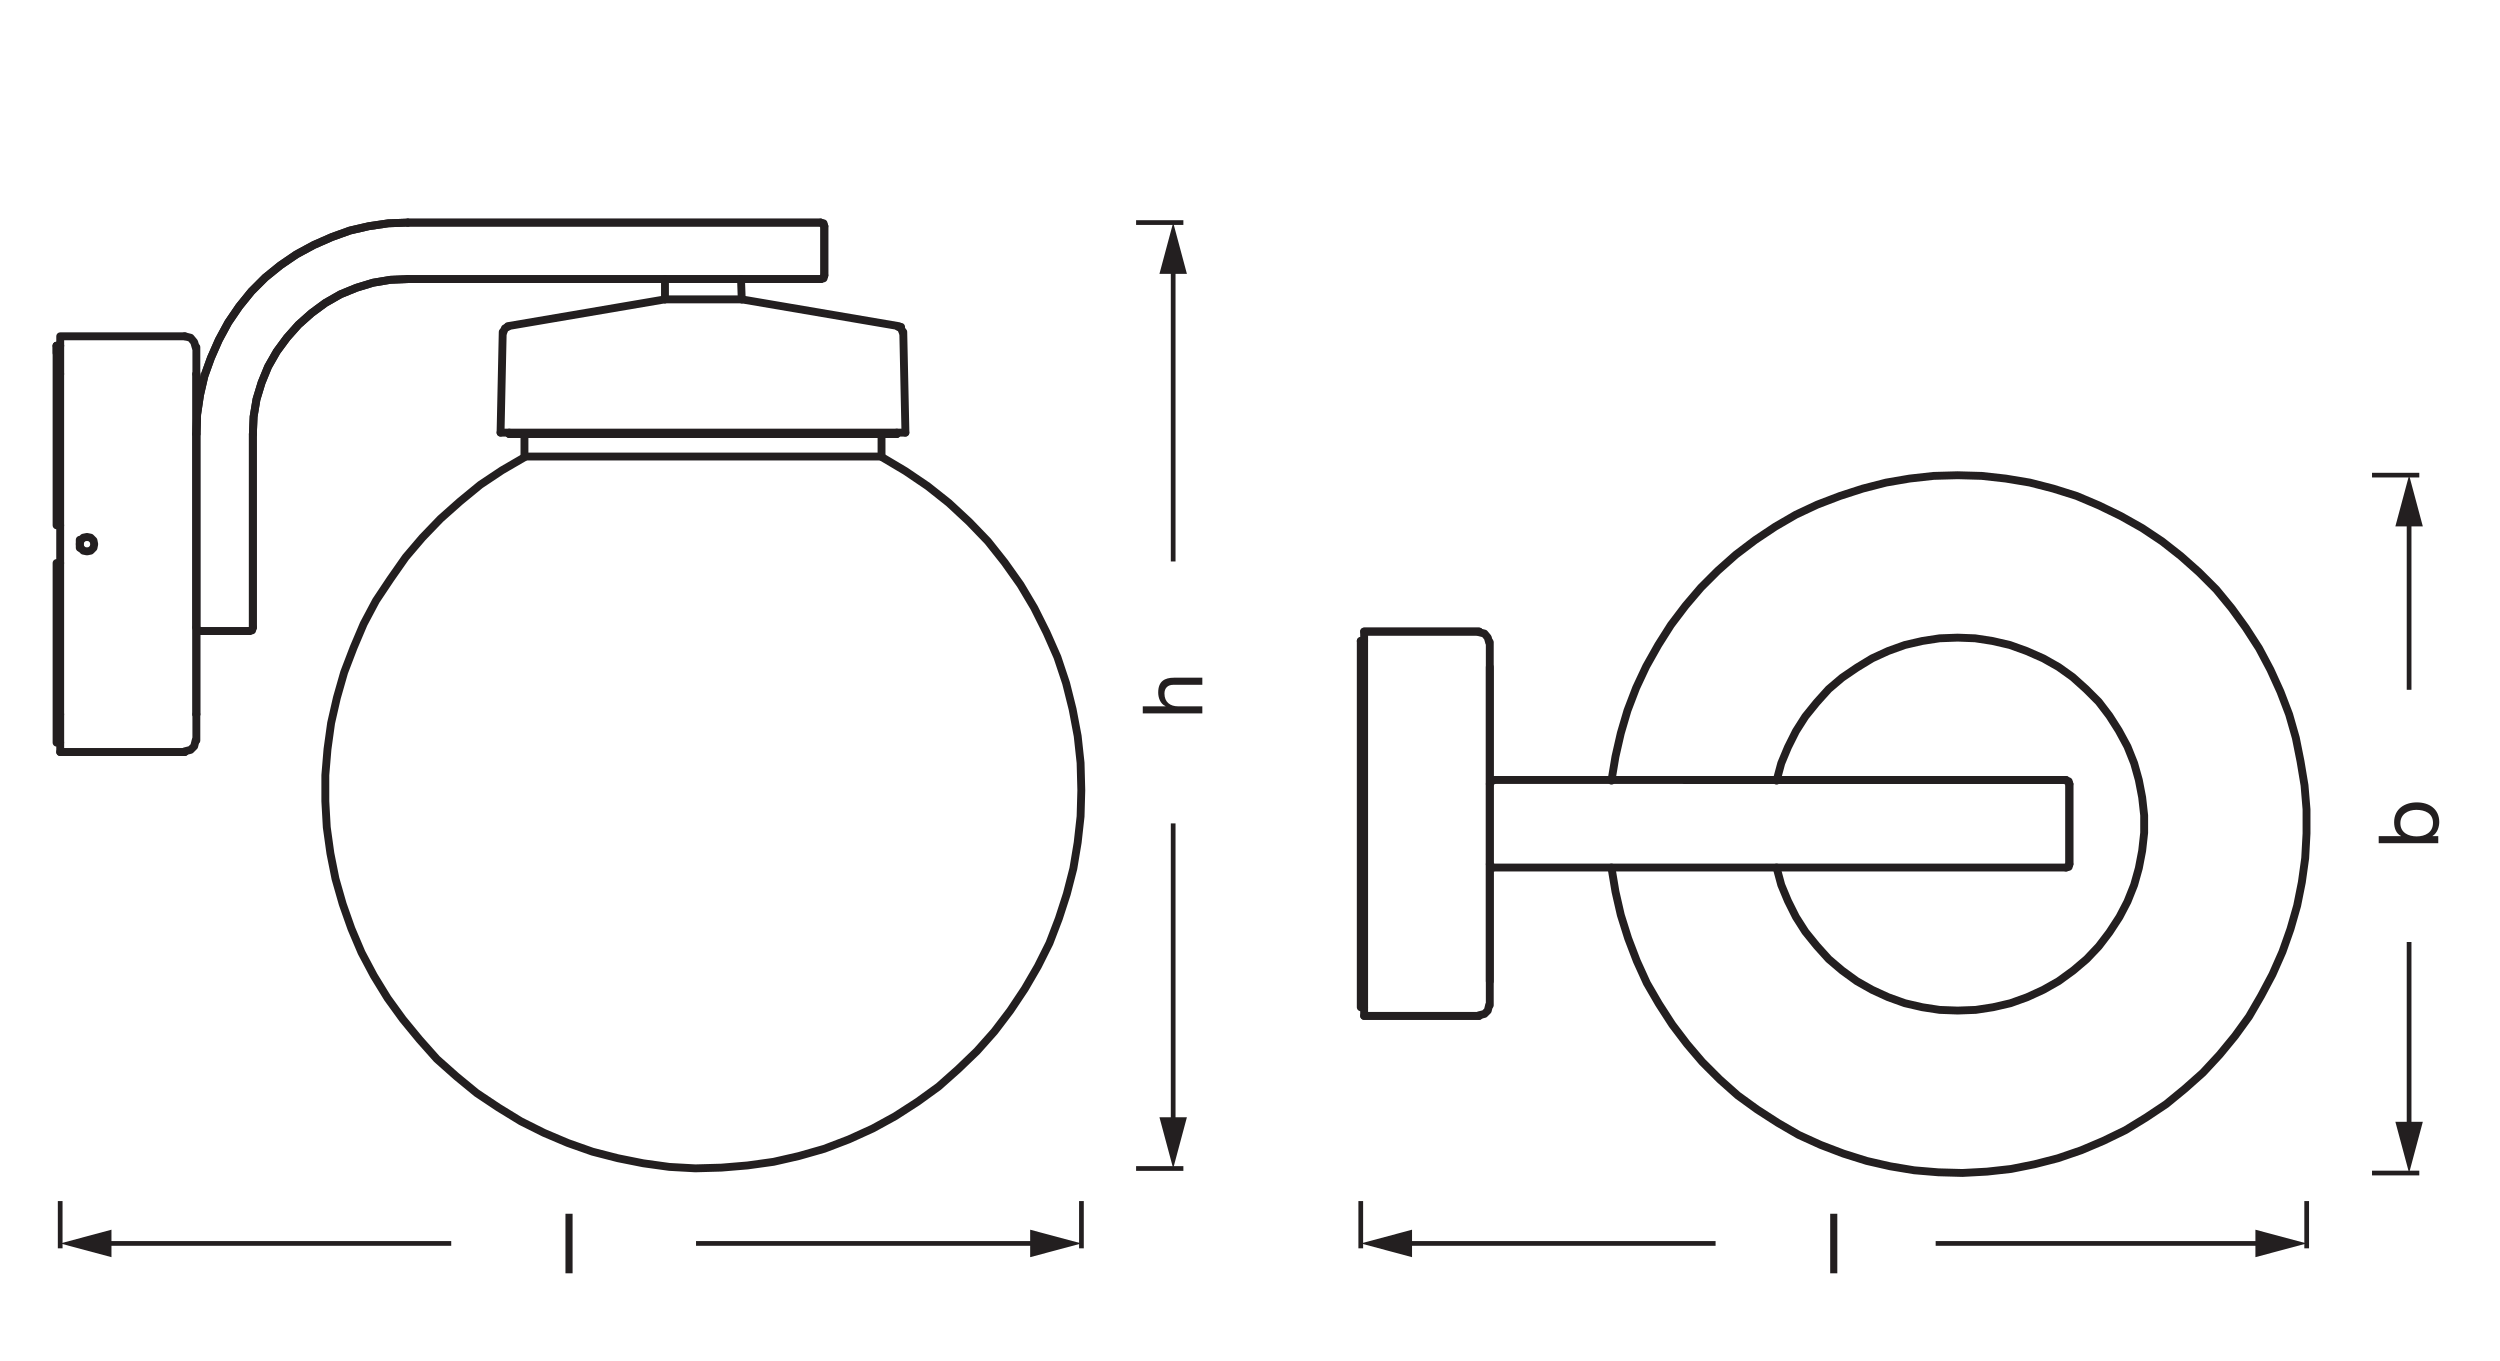 <?xml version="1.0" encoding="UTF-8" standalone="no"?>
<!-- Created with Inkscape (http://www.inkscape.org/) -->

<svg
   version="1.1"
   id="svg1"
   width="899.012"
   height="489.395"
   viewBox="0 0 899.012 489.395"
   xmlns="http://www.w3.org/2000/svg"
   xmlns:svg="http://www.w3.org/2000/svg">
  <defs
     id="defs1" />
  <g
     id="layer-MC0">
    <path
       id="path1"
       d="M 0,0 V -12.756"
       style="fill:none;stroke:#231f20;stroke-width:1.276;stroke-linecap:butt;stroke-linejoin:round;stroke-miterlimit:3.864;stroke-dasharray:none;stroke-opacity:1"
       transform="matrix(1.333,0,0,-1.333,388.889,431.902)" />
    <path
       id="path2"
       d="M 0,0 V -12.756"
       style="fill:none;stroke:#231f20;stroke-width:1.276;stroke-linecap:butt;stroke-linejoin:round;stroke-miterlimit:3.864;stroke-dasharray:none;stroke-opacity:1"
       transform="matrix(1.333,0,0,-1.333,21.644,431.902)" />
    <path
       id="path3"
       d="M 1.441,9.609375e-4 H 3.351 V -6.573 c 0,-2.086 1.125,-3.645 3.445,-3.645 1.465,0 2.355,0.902 2.355,2.344 V 9.609375e-4 H 11.073 V -7.651 c 0,-2.496 -0.949,-4.254 -4.008,-4.254 -1.371,0 -3.059,0.562 -3.668,1.98 H 3.351 V -16.065 H 1.441 Z m 0,0"
       style="fill:#231f20;fill-opacity:1;fill-rule:nonzero;stroke:none"
       aria-label="h"
       transform="matrix(0,-1.333,1.333,0,432.362,258.464)" />
    <path
       id="path4"
       d="M 0,0 H 12.756"
       style="fill:none;stroke:#231f20;stroke-width:1.276;stroke-linecap:butt;stroke-linejoin:round;stroke-miterlimit:3.864;stroke-dasharray:none;stroke-opacity:1"
       transform="matrix(1.333,0,0,-1.333,408.544,80.045)" />
    <path
       id="path5"
       d="M 0,0 V 80.101"
       style="fill:none;stroke:#231f20;stroke-width:1.276;stroke-linecap:butt;stroke-linejoin:round;stroke-miterlimit:4;stroke-dasharray:none;stroke-opacity:1"
       transform="matrix(1.333,0,0,-1.333,421.878,201.914)" />
    <path
       id="path6"
       d="M 0,0 -3.703,13.828 -7.412,0 Z"
       style="fill:#231f20;fill-opacity:1;fill-rule:nonzero;stroke:none"
       transform="matrix(1.333,0,0,-1.333,426.819,98.483)" />
    <path
       id="path7"
       d="M 0,0 H 12.756"
       style="fill:none;stroke:#231f20;stroke-width:1.275;stroke-linecap:butt;stroke-linejoin:round;stroke-miterlimit:3.864;stroke-dasharray:none;stroke-opacity:1"
       transform="matrix(1.333,0,0,-1.333,408.544,420.202)" />
    <path
       id="path8"
       d="M 0,0 V 81.801"
       style="fill:none;stroke:#231f20;stroke-width:1.275;stroke-linecap:butt;stroke-linejoin:round;stroke-miterlimit:4;stroke-dasharray:none;stroke-opacity:1"
       transform="matrix(1.333,0,0,-1.333,421.878,405.141)" />
    <path
       id="path9"
       d="M 0,0 -3.702,-13.822 -7.408,0 Z"
       style="fill:#231f20;fill-opacity:1;fill-rule:nonzero;stroke:none"
       transform="matrix(1.333,0,0,-1.333,426.817,401.772)" />
    <path
       id="path10"
       d="M 1.511,0.001 H 3.421 V -1.545 h 0.047 c 0.832,1.371 2.578,1.816 3.75,1.816 3.562,0 5.309,-2.742 5.309,-6.047 0,-3.293 -1.77,-6.129 -5.355,-6.129 -1.617,0 -3.082,0.562 -3.703,1.852 h -0.047 v -6.012 H 1.511 Z M 10.511,-5.917 c 0,2.273 -0.879,4.5 -3.492,4.5 -2.637,0 -3.668,-2.133 -3.668,-4.406 0,-2.168 0.973,-4.395 3.551,-4.395 2.484,0 3.609,2.121 3.609,4.301 z m 0,0"
       style="fill:#231f20;fill-opacity:1;fill-rule:nonzero;stroke:none"
       aria-label="b"
       transform="matrix(0,-1.333,1.333,0,876.807,305.241)" />
    <path
       id="path11"
       d="M 0,0 H 12.756"
       style="fill:none;stroke:#231f20;stroke-width:1.276;stroke-linecap:butt;stroke-linejoin:round;stroke-miterlimit:3.864;stroke-dasharray:none;stroke-opacity:1"
       transform="matrix(1.333,0,0,-1.333,852.987,170.86)" />
    <path
       id="path12"
       d="M 0,0 V 46.598"
       style="fill:none;stroke:#231f20;stroke-width:1.276;stroke-linecap:butt;stroke-linejoin:round;stroke-miterlimit:4;stroke-dasharray:none;stroke-opacity:1"
       transform="matrix(1.333,0,0,-1.333,866.321,248.058)" />
    <path
       id="path13"
       d="M 0,0 -3.703,13.828 -7.412,0 Z"
       style="fill:#231f20;fill-opacity:1;fill-rule:nonzero;stroke:none"
       transform="matrix(1.333,0,0,-1.333,871.262,189.298)" />
    <path
       id="path14"
       d="M 0,0 H 12.756"
       style="fill:none;stroke:#231f20;stroke-width:1.275;stroke-linecap:butt;stroke-linejoin:round;stroke-miterlimit:3.864;stroke-dasharray:none;stroke-opacity:1"
       transform="matrix(1.333,0,0,-1.333,852.987,421.831)" />
    <path
       id="path15"
       d="M 0,0 V 51.034"
       style="fill:none;stroke:#231f20;stroke-width:1.275;stroke-linecap:butt;stroke-linejoin:round;stroke-miterlimit:4;stroke-dasharray:none;stroke-opacity:1"
       transform="matrix(1.333,0,0,-1.333,866.321,406.77)" />
    <path
       id="path16"
       d="M 0,0 -3.702,-13.822 -7.408,0 Z"
       style="fill:#231f20;fill-opacity:1;fill-rule:nonzero;stroke:none"
       transform="matrix(1.333,0,0,-1.333,871.26,403.401)" />
    <path
       id="path17"
       d="m 1.547,-0.001 h 1.922 V -16.067 h -1.922 z m 0,0"
       style="fill:#231f20;fill-opacity:1;fill-rule:nonzero;stroke:none"
       aria-label="l"
       transform="matrix(1.333,0,0,1.333,201.281,457.888)" />
    <path
       id="path18"
       d="M 0,0 H 92.644"
       style="fill:none;stroke:#231f20;stroke-width:1.276;stroke-linecap:butt;stroke-linejoin:round;stroke-miterlimit:4;stroke-dasharray:none;stroke-opacity:1"
       transform="matrix(1.333,0,0,-1.333,250.296,447.145)" />
    <path
       id="path19"
       d="M 0,0 13.829,3.704 0,7.412 Z"
       style="fill:#231f20;fill-opacity:1;fill-rule:nonzero;stroke:none"
       transform="matrix(1.333,0,0,-1.333,370.45,452.086)" />
    <path
       id="path20"
       d="M 0,0 H 94.188"
       style="fill:none;stroke:#231f20;stroke-width:1.276;stroke-linecap:butt;stroke-linejoin:round;stroke-miterlimit:4;stroke-dasharray:none;stroke-opacity:1"
       transform="matrix(1.333,0,0,-1.333,36.712,447.145)" />
    <path
       id="path21"
       d="M 0,0 -13.829,3.704 0,7.412 Z"
       style="fill:#231f20;fill-opacity:1;fill-rule:nonzero;stroke:none"
       transform="matrix(1.333,0,0,-1.333,40.082,452.086)" />
    <path
       id="path22"
       d="M 0,0 V -12.756"
       style="fill:none;stroke:#231f20;stroke-width:1.276;stroke-linecap:butt;stroke-linejoin:round;stroke-miterlimit:3.864;stroke-dasharray:none;stroke-opacity:1"
       transform="matrix(1.333,0,0,-1.333,829.494,431.902)" />
    <path
       id="path23"
       d="M 0,0 V -12.756"
       style="fill:none;stroke:#231f20;stroke-width:1.276;stroke-linecap:butt;stroke-linejoin:round;stroke-miterlimit:3.864;stroke-dasharray:none;stroke-opacity:1"
       transform="matrix(1.333,0,0,-1.333,489.337,431.902)" />
    <path
       id="path24"
       d="m 1.548,-0.001 h 1.922 V -16.067 h -1.922 z m 0,0"
       style="fill:#231f20;fill-opacity:1;fill-rule:nonzero;stroke:none"
       aria-label="l"
       transform="matrix(1.333,0,0,1.333,656.08,457.888)" />
    <path
       id="path25"
       d="M 0,0 H 88.765"
       style="fill:none;stroke:#231f20;stroke-width:1.276;stroke-linecap:butt;stroke-linejoin:round;stroke-miterlimit:4;stroke-dasharray:none;stroke-opacity:1"
       transform="matrix(1.333,0,0,-1.333,696.073,447.145)" />
    <path
       id="path26"
       d="M 0,0 13.829,3.704 0,7.412 Z"
       style="fill:#231f20;fill-opacity:1;fill-rule:nonzero;stroke:none"
       transform="matrix(1.333,0,0,-1.333,811.056,452.086)" />
    <path
       id="path27"
       d="M 0,0 H 84.417"
       style="fill:none;stroke:#231f20;stroke-width:1.276;stroke-linecap:butt;stroke-linejoin:round;stroke-miterlimit:4;stroke-dasharray:none;stroke-opacity:1"
       transform="matrix(1.333,0,0,-1.333,504.405,447.145)" />
    <path
       id="path28"
       d="M 0,0 -13.829,3.704 0,7.412 Z"
       style="fill:#231f20;fill-opacity:1;fill-rule:nonzero;stroke:none"
       transform="matrix(1.333,0,0,-1.333,507.775,452.086)" />
    <path
       id="path29"
       d="M 0,0 V 1.953"
       style="fill:none;stroke:#231f20;stroke-width:2.126;stroke-linecap:round;stroke-linejoin:round;stroke-miterlimit:10;stroke-dasharray:none;stroke-opacity:1"
       transform="matrix(1.333,0,0,-1.333,20.341,126.927)" />
    <path
       id="path30"
       d="M 0,0 V 0"
       style="fill:none;stroke:#231f20;stroke-width:2.126;stroke-linecap:round;stroke-linejoin:round;stroke-miterlimit:10;stroke-dasharray:none;stroke-opacity:1"
       transform="matrix(1.333,0,0,-1.333,324.035,117.551)" />
    <path
       id="path31"
       d="M 0,0 V -13.283"
       style="fill:none;stroke:#231f20;stroke-width:2.126;stroke-linecap:round;stroke-linejoin:round;stroke-miterlimit:10;stroke-dasharray:none;stroke-opacity:1"
       transform="matrix(1.333,0,0,-1.333,296.426,81.347)" />
    <path
       id="path32"
       d="M 0,0 H -111.346"
       style="fill:none;stroke:#231f20;stroke-width:2.126;stroke-linecap:round;stroke-linejoin:round;stroke-miterlimit:10;stroke-dasharray:none;stroke-opacity:1"
       transform="matrix(1.333,0,0,-1.333,295.124,80.045)" />
    <path
       id="path33"
       d="M 0,0 H 111.346"
       style="fill:none;stroke:#231f20;stroke-width:2.126;stroke-linecap:round;stroke-linejoin:round;stroke-miterlimit:10;stroke-dasharray:none;stroke-opacity:1"
       transform="matrix(1.333,0,0,-1.333,146.663,100.36)" />
    <path
       id="path34"
       d="M 0,0 V 52.157"
       style="fill:none;stroke:#231f20;stroke-width:2.126;stroke-linecap:round;stroke-linejoin:round;stroke-miterlimit:10;stroke-dasharray:none;stroke-opacity:1"
       transform="matrix(1.333,0,0,-1.333,90.925,225.64)" />
    <path
       id="path35"
       d="M 0,0 H -13.283"
       style="fill:none;stroke:#231f20;stroke-width:2.126;stroke-linecap:round;stroke-linejoin:round;stroke-miterlimit:10;stroke-dasharray:none;stroke-opacity:1"
       transform="matrix(1.333,0,0,-1.333,89.623,226.943)" />
    <path
       id="path36"
       d="M 0,0 V -52.157"
       style="fill:none;stroke:#231f20;stroke-width:2.126;stroke-linecap:round;stroke-linejoin:round;stroke-miterlimit:10;stroke-dasharray:none;stroke-opacity:1"
       transform="matrix(1.333,0,0,-1.333,70.61,156.098)" />
    <path
       id="path37"
       d="M 0,0 V 91.811"
       style="fill:none;stroke:#231f20;stroke-width:2.126;stroke-linecap:round;stroke-linejoin:round;stroke-miterlimit:10;stroke-dasharray:none;stroke-opacity:1"
       transform="matrix(1.333,0,0,-1.333,70.61,256.895)" />
    <path
       id="path38"
       d="M 0,0 H 33.599"
       style="fill:none;stroke:#231f20;stroke-width:2.126;stroke-linecap:round;stroke-linejoin:round;stroke-miterlimit:10;stroke-dasharray:none;stroke-opacity:1"
       transform="matrix(1.333,0,0,-1.333,21.644,270.439)" />
    <path
       id="path39"
       d="M 0,0 H 0.977"
       style="fill:none;stroke:#231f20;stroke-width:2.126;stroke-linecap:round;stroke-linejoin:round;stroke-miterlimit:10;stroke-dasharray:none;stroke-opacity:1"
       transform="matrix(1.333,0,0,-1.333,20.341,124.323)" />
    <path
       id="path40"
       d="M 0,0 H -20.706"
       style="fill:none;stroke:#231f20;stroke-width:2.126;stroke-linecap:round;stroke-linejoin:round;stroke-miterlimit:10;stroke-dasharray:none;stroke-opacity:1"
       transform="matrix(1.333,0,0,-1.333,266.734,107.653)" />
    <path
       id="path41"
       d="m 0,0 h 54.696 54.501"
       style="fill:none;stroke:#231f20;stroke-width:2.126;stroke-linecap:round;stroke-linejoin:round;stroke-miterlimit:10;stroke-dasharray:none;stroke-opacity:1"
       transform="matrix(1.333,0,0,-1.333,180.002,155.577)" />
    <path
       id="path42"
       d="m 0,0 h -52.157 -52.352"
       style="fill:none;stroke:#231f20;stroke-width:2.126;stroke-linecap:round;stroke-linejoin:round;stroke-miterlimit:10;stroke-dasharray:none;stroke-opacity:1"
       transform="matrix(1.333,0,0,-1.333,322.472,156.098)" />
    <path
       id="path43"
       d="M 0,0 H 96.304"
       style="fill:none;stroke:#231f20;stroke-width:2.126;stroke-linecap:round;stroke-linejoin:round;stroke-miterlimit:10;stroke-dasharray:none;stroke-opacity:1"
       transform="matrix(1.333,0,0,-1.333,188.597,164.172)" />
    <path
       id="path44"
       d="M 0,0 H -13.283"
       style="fill:none;stroke:#231f20;stroke-width:2.126;stroke-linecap:round;stroke-linejoin:round;stroke-miterlimit:10;stroke-dasharray:none;stroke-opacity:1"
       transform="matrix(1.333,0,0,-1.333,89.623,226.943)" />
    <path
       id="path45"
       d="M 0,0 H -111.346"
       style="fill:none;stroke:#231f20;stroke-width:2.126;stroke-linecap:round;stroke-linejoin:round;stroke-miterlimit:10;stroke-dasharray:none;stroke-opacity:1"
       transform="matrix(1.333,0,0,-1.333,295.124,100.36)" />
    <path
       id="path46"
       d="M 0,0 V -52.157"
       style="fill:none;stroke:#231f20;stroke-width:2.126;stroke-linecap:round;stroke-linejoin:round;stroke-miterlimit:10;stroke-dasharray:none;stroke-opacity:1"
       transform="matrix(1.333,0,0,-1.333,90.925,156.098)" />
    <path
       id="path47"
       d="M 0,0 H 111.346"
       style="fill:none;stroke:#231f20;stroke-width:2.126;stroke-linecap:round;stroke-linejoin:round;stroke-miterlimit:10;stroke-dasharray:none;stroke-opacity:1"
       transform="matrix(1.333,0,0,-1.333,146.663,80.045)" />
    <path
       id="path48"
       d="M 0,0 V -13.283"
       style="fill:none;stroke:#231f20;stroke-width:2.126;stroke-linecap:round;stroke-linejoin:round;stroke-miterlimit:10;stroke-dasharray:none;stroke-opacity:1"
       transform="matrix(1.333,0,0,-1.333,296.426,81.347)" />
    <path
       id="path49"
       d="M 0,0 V -7.228"
       style="fill:none;stroke:#231f20;stroke-width:2.126;stroke-linecap:round;stroke-linejoin:round;stroke-miterlimit:10;stroke-dasharray:none;stroke-opacity:1"
       transform="matrix(1.333,0,0,-1.333,70.61,124.843)" />
    <path
       id="path50"
       d="M 0,0 V -91.811"
       style="fill:none;stroke:#231f20;stroke-width:2.126;stroke-linecap:round;stroke-linejoin:round;stroke-miterlimit:10;stroke-dasharray:none;stroke-opacity:1"
       transform="matrix(1.333,0,0,-1.333,21.644,134.48)" />
    <path
       id="path51"
       d="M 0,0 V -91.811"
       style="fill:none;stroke:#231f20;stroke-width:2.126;stroke-linecap:round;stroke-linejoin:round;stroke-miterlimit:10;stroke-dasharray:none;stroke-opacity:1"
       transform="matrix(1.333,0,0,-1.333,70.61,134.48)" />
    <path
       id="path52"
       d="M 0,0 H -33.599 V -10.158"
       style="fill:none;stroke:#231f20;stroke-width:2.126;stroke-linecap:round;stroke-linejoin:round;stroke-miterlimit:10;stroke-dasharray:none;stroke-opacity:1"
       transform="matrix(1.333,0,0,-1.333,66.442,120.937)" />
    <path
       id="path53"
       d="M 0,0 H -33.599 V 10.158"
       style="fill:none;stroke:#231f20;stroke-width:2.126;stroke-linecap:round;stroke-linejoin:round;stroke-miterlimit:10;stroke-dasharray:none;stroke-opacity:1"
       transform="matrix(1.333,0,0,-1.333,66.442,270.439)" />
    <path
       id="path54"
       d="M 0,0 V -7.032"
       style="fill:none;stroke:#231f20;stroke-width:2.126;stroke-linecap:round;stroke-linejoin:round;stroke-miterlimit:10;stroke-dasharray:none;stroke-opacity:1"
       transform="matrix(1.333,0,0,-1.333,70.61,256.895)" />
    <path
       id="path55"
       d="M 0,0 V 2.149"
       style="fill:none;stroke:#231f20;stroke-width:2.126;stroke-linecap:round;stroke-linejoin:round;stroke-miterlimit:10;stroke-dasharray:none;stroke-opacity:1"
       transform="matrix(1.333,0,0,-1.333,28.676,196.99)" />
    <path
       id="path56"
       d="M 0,0 H -0.977 V 7.618 48.445 H 0"
       style="fill:none;stroke:#231f20;stroke-width:2.126;stroke-linecap:round;stroke-linejoin:round;stroke-miterlimit:10;stroke-dasharray:none;stroke-opacity:1"
       transform="matrix(1.333,0,0,-1.333,21.644,267.053)" />
    <path
       id="path57"
       d="M 0,0 H -0.977 V -7.618 -48.445 H 0"
       style="fill:none;stroke:#231f20;stroke-width:2.126;stroke-linecap:round;stroke-linejoin:round;stroke-miterlimit:10;stroke-dasharray:none;stroke-opacity:1"
       transform="matrix(1.333,0,0,-1.333,21.644,124.323)" />
    <path
       id="path58"
       d="M 0,0 V -5.47"
       style="fill:none;stroke:#231f20;stroke-width:2.126;stroke-linecap:round;stroke-linejoin:round;stroke-miterlimit:10;stroke-dasharray:none;stroke-opacity:1"
       transform="matrix(1.333,0,0,-1.333,239.126,100.36)" />
    <path
       id="path59"
       d="M 0,0 -0.195,5.47"
       style="fill:none;stroke:#231f20;stroke-width:2.126;stroke-linecap:round;stroke-linejoin:round;stroke-miterlimit:10;stroke-dasharray:none;stroke-opacity:1"
       transform="matrix(1.333,0,0,-1.333,266.734,107.653)" />
    <path
       id="path60"
       d="M 0,0 -42.389,-7.228"
       style="fill:none;stroke:#231f20;stroke-width:2.126;stroke-linecap:round;stroke-linejoin:round;stroke-miterlimit:10;stroke-dasharray:none;stroke-opacity:1"
       transform="matrix(1.333,0,0,-1.333,239.126,107.653)" />
    <path
       id="path61"
       d="M 0,0 -42.389,7.228"
       style="fill:none;stroke:#231f20;stroke-width:2.126;stroke-linecap:round;stroke-linejoin:round;stroke-miterlimit:10;stroke-dasharray:none;stroke-opacity:1"
       transform="matrix(1.333,0,0,-1.333,323.253,117.29)" />
    <path
       id="path62"
       d="M 0,0 -0.586,-27.153"
       style="fill:none;stroke:#231f20;stroke-width:2.126;stroke-linecap:round;stroke-linejoin:round;stroke-miterlimit:10;stroke-dasharray:none;stroke-opacity:1"
       transform="matrix(1.333,0,0,-1.333,180.783,119.374)" />
    <path
       id="path63"
       d="M 0,0 -0.586,27.153"
       style="fill:none;stroke:#231f20;stroke-width:2.126;stroke-linecap:round;stroke-linejoin:round;stroke-miterlimit:10;stroke-dasharray:none;stroke-opacity:1"
       transform="matrix(1.333,0,0,-1.333,325.598,155.577)" />
    <path
       id="path64"
       d="M 0,0 V 6.056"
       style="fill:none;stroke:#231f20;stroke-width:2.126;stroke-linecap:round;stroke-linejoin:round;stroke-miterlimit:10;stroke-dasharray:none;stroke-opacity:1"
       transform="matrix(1.333,0,0,-1.333,317.003,164.172)" />
    <path
       id="path65"
       d="M 0,0 V -6.056"
       style="fill:none;stroke:#231f20;stroke-width:2.126;stroke-linecap:round;stroke-linejoin:round;stroke-miterlimit:10;stroke-dasharray:none;stroke-opacity:1"
       transform="matrix(1.333,0,0,-1.333,188.597,156.098)" />
    <path
       id="path66"
       d="M 0,0 V 0.391"
       style="fill:none;stroke:#231f20;stroke-width:2.126;stroke-linecap:round;stroke-linejoin:round;stroke-miterlimit:10;stroke-dasharray:none;stroke-opacity:1"
       transform="matrix(1.333,0,0,-1.333,322.472,156.098)" />
    <path
       id="path67"
       d="M 0,0 V -0.391"
       style="fill:none;stroke:#231f20;stroke-width:2.126;stroke-linecap:round;stroke-linejoin:round;stroke-miterlimit:10;stroke-dasharray:none;stroke-opacity:1"
       transform="matrix(1.333,0,0,-1.333,183.127,155.577)" />
    <path
       id="path68"
       d="m 0,0 -4.688,-0.195 -4.688,-0.782 -4.493,-1.367 -4.298,-1.758 -4.102,-2.344 -3.712,-2.735 -3.516,-3.126 -3.125,-3.516 -2.735,-3.711 -2.344,-4.103 -1.758,-4.297 -1.368,-4.493 -0.781,-4.688 -0.195,-4.688"
       style="fill:none;stroke:#231f20;stroke-width:2.126;stroke-linecap:round;stroke-linejoin:round;stroke-miterlimit:10;stroke-dasharray:none;stroke-opacity:1"
       transform="matrix(1.333,0,0,-1.333,146.663,100.36)" />
    <path
       id="path69"
       d="m 0,0 -5.274,-0.195 -5.274,-0.782 -5.079,-1.172 -4.884,-1.758 -4.884,-2.149 -4.688,-2.539 -4.297,-2.93 -4.103,-3.321 -3.711,-3.712 -3.321,-4.102 -2.93,-4.297 -2.54,-4.689 -2.148,-4.883 -1.758,-4.884 -1.172,-5.079 -0.782,-5.274 -0.195,-5.274"
       style="fill:none;stroke:#231f20;stroke-width:2.126;stroke-linecap:round;stroke-linejoin:round;stroke-miterlimit:10;stroke-dasharray:none;stroke-opacity:1"
       transform="matrix(1.333,0,0,-1.333,146.663,80.045)" />
    <path
       id="path70"
       d="M 0,0 -0.195,0.781 -0.977,0.977"
       style="fill:none;stroke:#231f20;stroke-width:2.126;stroke-linecap:round;stroke-linejoin:round;stroke-miterlimit:10;stroke-dasharray:none;stroke-opacity:1"
       transform="matrix(1.333,0,0,-1.333,296.426,81.347)" />
    <path
       id="path71"
       d="m 0,0 -4.688,-0.195 -4.688,-0.782 -4.493,-1.367 -4.298,-1.758 -4.102,-2.344 -3.712,-2.735 -3.516,-3.126 -3.125,-3.516 -2.735,-3.711 -2.344,-4.103 -1.758,-4.297 -1.368,-4.493 -0.781,-4.688 -0.195,-4.688"
       style="fill:none;stroke:#231f20;stroke-width:2.126;stroke-linecap:round;stroke-linejoin:round;stroke-miterlimit:10;stroke-dasharray:none;stroke-opacity:1"
       transform="matrix(1.333,0,0,-1.333,146.663,100.36)" />
    <path
       id="path72"
       d="m 0,0 -5.274,-0.195 -5.274,-0.782 -5.079,-1.172 -4.884,-1.758 -4.884,-2.149 -4.688,-2.539 -4.297,-2.93 -4.103,-3.321 -3.711,-3.712 -3.321,-4.102 -2.93,-4.297 -2.54,-4.689 -2.148,-4.883 -1.758,-4.884 -1.172,-5.079 -0.782,-5.274 -0.195,-5.274"
       style="fill:none;stroke:#231f20;stroke-width:2.126;stroke-linecap:round;stroke-linejoin:round;stroke-miterlimit:10;stroke-dasharray:none;stroke-opacity:1"
       transform="matrix(1.333,0,0,-1.333,146.663,80.045)" />
    <path
       id="path73"
       d="M 0,0 0.781,0.195 0.977,0.977"
       style="fill:none;stroke:#231f20;stroke-width:2.126;stroke-linecap:round;stroke-linejoin:round;stroke-miterlimit:10;stroke-dasharray:none;stroke-opacity:1"
       transform="matrix(1.333,0,0,-1.333,295.124,100.36)" />
    <path
       id="path74"
       d="M 0,0 0.195,-0.781 0.977,-0.977"
       style="fill:none;stroke:#231f20;stroke-width:2.126;stroke-linecap:round;stroke-linejoin:round;stroke-miterlimit:10;stroke-dasharray:none;stroke-opacity:1"
       transform="matrix(1.333,0,0,-1.333,70.61,225.64)" />
    <path
       id="path75"
       d="M 0,0 0.781,0.195 0.977,0.977"
       style="fill:none;stroke:#231f20;stroke-width:2.126;stroke-linecap:round;stroke-linejoin:round;stroke-miterlimit:10;stroke-dasharray:none;stroke-opacity:1"
       transform="matrix(1.333,0,0,-1.333,89.623,226.943)" />
    <path
       id="path76"
       d="M 0,0 -0.391,1.367 -1.367,2.539 -2.93,2.93"
       style="fill:none;stroke:#231f20;stroke-width:2.126;stroke-linecap:round;stroke-linejoin:round;stroke-miterlimit:10;stroke-dasharray:none;stroke-opacity:1"
       transform="matrix(1.333,0,0,-1.333,70.349,124.843)" />
    <path
       id="path77"
       d="M 0,0 -0.977,-0.195 -1.758,-0.977 -1.953,-1.953 -1.758,-2.93 -0.977,-3.712 0,-3.907 0.977,-3.712 1.758,-2.93 1.953,-1.953 1.758,-0.977 0.977,-0.195 0,0"
       style="fill:none;stroke:#231f20;stroke-width:2.126;stroke-linecap:round;stroke-linejoin:round;stroke-miterlimit:10;stroke-dasharray:none;stroke-opacity:1"
       transform="matrix(1.333,0,0,-1.333,31.281,193.083)" />
    <path
       id="path78"
       d="M 0,0 1.563,0.391 2.539,1.367 2.93,2.93"
       style="fill:none;stroke:#231f20;stroke-width:2.126;stroke-linecap:round;stroke-linejoin:round;stroke-miterlimit:10;stroke-dasharray:none;stroke-opacity:1"
       transform="matrix(1.333,0,0,-1.333,66.442,270.179)" />
    <path
       id="path79"
       d="M 0,0 -0.781,-0.391 -1.172,-1.367"
       style="fill:none;stroke:#231f20;stroke-width:2.126;stroke-linecap:round;stroke-linejoin:round;stroke-miterlimit:10;stroke-dasharray:none;stroke-opacity:1"
       transform="matrix(1.333,0,0,-1.333,182.606,117.551)" />
    <path
       id="path80"
       d="m 0,0 -0.391,0.977 -0.781,0.39"
       style="fill:none;stroke:#231f20;stroke-width:2.126;stroke-linecap:round;stroke-linejoin:round;stroke-miterlimit:10;stroke-dasharray:none;stroke-opacity:1"
       transform="matrix(1.333,0,0,-1.333,324.556,119.374)" />
    <path
       id="path81"
       d="m 0,0 -6.056,-3.516 -5.86,-3.907 -5.47,-4.493 -5.274,-4.688 -4.883,-5.079 -4.493,-5.274 -4.102,-5.861 -3.907,-5.86 -3.321,-6.251 -2.735,-6.446 -2.539,-6.642 -1.954,-6.837 -1.563,-6.837 -0.976,-7.032 -0.586,-7.033 v -7.032 l 0.39,-7.032 0.977,-7.033 1.367,-6.837 1.954,-6.837 2.344,-6.641 2.735,-6.447 3.321,-6.251 3.711,-6.055 4.102,-5.665 4.493,-5.47 4.688,-5.274 5.275,-4.688 5.469,-4.493 5.861,-3.907 6.055,-3.712 6.251,-3.125 6.447,-2.735 6.641,-2.344 6.837,-1.758 6.837,-1.368 7.033,-0.976 7.032,-0.391 7.032,0.195 7.033,0.586 7.032,0.977 6.837,1.563 6.837,1.953 6.642,2.54 6.446,2.93 6.056,3.321 6.055,3.907 5.665,4.102 5.275,4.688 5.078,4.884 4.689,5.274 4.297,5.665 3.907,5.86 3.516,6.056 3.126,6.251 2.539,6.641 2.149,6.642 1.758,6.837 1.172,7.032 0.782,7.033 0.195,7.032 -0.195,7.423 -0.782,7.228 -1.367,7.228 -1.758,7.032 -2.344,7.032 -2.931,6.642 -3.32,6.642 -3.712,6.251 -4.298,6.055 -4.492,5.665 -5.079,5.274 -5.47,5.079 -5.665,4.493 -6.056,4.102 L 96.499,0"
       style="fill:none;stroke:#231f20;stroke-width:2.126;stroke-linecap:round;stroke-linejoin:round;stroke-miterlimit:10;stroke-dasharray:none;stroke-opacity:1"
       transform="matrix(1.333,0,0,-1.333,188.597,164.433)" />
    <path
       id="path82"
       d="M 0,0 V 84.739"
       style="fill:none;stroke:#231f20;stroke-width:2.126;stroke-linecap:round;stroke-linejoin:round;stroke-miterlimit:10;stroke-dasharray:none;stroke-opacity:1"
       transform="matrix(1.333,0,0,-1.333,535.733,352.838)" />
    <path
       id="path83"
       d="M 0,0 H -31.011"
       style="fill:none;stroke:#231f20;stroke-width:2.126;stroke-linecap:round;stroke-linejoin:round;stroke-miterlimit:10;stroke-dasharray:none;stroke-opacity:1"
       transform="matrix(1.333,0,0,-1.333,531.887,365.339)" />
    <path
       id="path84"
       d="M 0,0 H 31.011"
       style="fill:none;stroke:#231f20;stroke-width:2.126;stroke-linecap:round;stroke-linejoin:round;stroke-miterlimit:10;stroke-dasharray:none;stroke-opacity:1"
       transform="matrix(1.333,0,0,-1.333,490.539,227.112)" />
    <path
       id="path85"
       d="M 0,0 H 0.902"
       style="fill:none;stroke:#231f20;stroke-width:2.126;stroke-linecap:round;stroke-linejoin:round;stroke-miterlimit:10;stroke-dasharray:none;stroke-opacity:1"
       transform="matrix(1.333,0,0,-1.333,489.337,230.478)" />
    <path
       id="path86"
       d="M 0,0 V 21.635"
       style="fill:none;stroke:#231f20;stroke-width:2.126;stroke-linecap:round;stroke-linejoin:round;stroke-miterlimit:10;stroke-dasharray:none;stroke-opacity:1"
       transform="matrix(1.333,0,0,-1.333,744.155,310.769)" />
    <path
       id="path87"
       d="M 0,0 H -102.768"
       style="fill:none;stroke:#231f20;stroke-width:2.126;stroke-linecap:round;stroke-linejoin:round;stroke-miterlimit:10;stroke-dasharray:none;stroke-opacity:1"
       transform="matrix(1.333,0,0,-1.333,742.953,280.48)" />
    <path
       id="path88"
       d="M 0,0 V -6.671 -91.41 -97.9"
       style="fill:none;stroke:#231f20;stroke-width:2.126;stroke-linecap:round;stroke-linejoin:round;stroke-miterlimit:10;stroke-dasharray:none;stroke-opacity:1"
       transform="matrix(1.333,0,0,-1.333,535.733,230.958)" />
    <path
       id="path89"
       d="m 0,0 h -31.011 v -9.556 -84.739 -9.375 H 0"
       style="fill:none;stroke:#231f20;stroke-width:2.126;stroke-linecap:round;stroke-linejoin:round;stroke-miterlimit:10;stroke-dasharray:none;stroke-opacity:1"
       transform="matrix(1.333,0,0,-1.333,531.887,227.112)" />
    <path
       id="path90"
       d="M 0,0 H -0.902 V 7.032 91.77 98.802 H 0"
       style="fill:none;stroke:#231f20;stroke-width:2.126;stroke-linecap:round;stroke-linejoin:round;stroke-miterlimit:10;stroke-dasharray:none;stroke-opacity:1"
       transform="matrix(1.333,0,0,-1.333,490.539,362.213)" />
    <path
       id="path91"
       d="M 0,0 H 102.768"
       style="fill:none;stroke:#231f20;stroke-width:2.126;stroke-linecap:round;stroke-linejoin:round;stroke-miterlimit:10;stroke-dasharray:none;stroke-opacity:1"
       transform="matrix(1.333,0,0,-1.333,605.928,280.48)" />
    <path
       id="path92"
       d="M 0,0 V -21.635"
       style="fill:none;stroke:#231f20;stroke-width:2.126;stroke-linecap:round;stroke-linejoin:round;stroke-miterlimit:10;stroke-dasharray:none;stroke-opacity:1"
       transform="matrix(1.333,0,0,-1.333,744.155,281.922)" />
    <path
       id="path93"
       d="m 0,0 h -102.768 -51.745"
       style="fill:none;stroke:#231f20;stroke-width:2.126;stroke-linecap:round;stroke-linejoin:round;stroke-miterlimit:10;stroke-dasharray:none;stroke-opacity:1"
       transform="matrix(1.333,0,0,-1.333,742.953,311.971)" />
    <path
       id="path94"
       d="M 0,0 H 51.745"
       style="fill:none;stroke:#231f20;stroke-width:2.126;stroke-linecap:round;stroke-linejoin:round;stroke-miterlimit:10;stroke-dasharray:none;stroke-opacity:1"
       transform="matrix(1.333,0,0,-1.333,536.935,280.48)" />
    <path
       id="path95"
       d="m 0,0 1.262,-4.688 1.803,-4.327 2.164,-4.327 2.524,-3.966 3.065,-3.787 3.245,-3.605 3.606,-3.066 3.966,-2.884 4.147,-2.344 4.327,-1.983 4.508,-1.623 4.687,-1.082 4.688,-0.721 4.868,-0.18 4.868,0.18 4.688,0.721 4.687,1.082 4.508,1.623 4.327,1.983 4.147,2.344 3.966,2.884 3.606,3.066 3.245,3.425 2.885,3.786 2.705,4.147 2.163,4.147 1.803,4.507 1.262,4.508 0.902,4.687 0.541,4.868 v 4.688 l -0.541,4.868 -0.902,4.688 -1.262,4.507 -1.803,4.507 -2.344,4.328 -2.524,3.966 -2.885,3.786 -3.425,3.426 -3.606,3.245 -3.786,2.705 -4.147,2.343 -4.508,1.984 -4.507,1.622 -4.688,1.082 -4.687,0.721 L 48.86,62.022 43.992,61.841 39.304,61.12 34.617,60.038 30.109,58.416 25.782,56.432 21.635,53.908 17.669,51.204 14.063,48.139 10.818,44.533 7.753,40.747 5.229,36.78 3.065,32.453 1.262,28.126 0,23.438"
       style="fill:none;stroke:#231f20;stroke-width:2.126;stroke-linecap:round;stroke-linejoin:round;stroke-miterlimit:10;stroke-dasharray:none;stroke-opacity:1"
       transform="matrix(1.333,0,0,-1.333,638.862,311.971)" />
    <path
       id="path96"
       d="m 0,0 -0.361,1.262 -0.901,1.082 -1.442,0.36"
       style="fill:none;stroke:#231f20;stroke-width:2.126;stroke-linecap:round;stroke-linejoin:round;stroke-miterlimit:10;stroke-dasharray:none;stroke-opacity:1"
       transform="matrix(1.333,0,0,-1.333,535.493,230.958)" />
    <path
       id="path97"
       d="m 0,0 1.442,0.361 0.902,0.901 0.36,1.442"
       style="fill:none;stroke:#231f20;stroke-width:2.126;stroke-linecap:round;stroke-linejoin:round;stroke-miterlimit:10;stroke-dasharray:none;stroke-opacity:1"
       transform="matrix(1.333,0,0,-1.333,531.887,365.098)" />
    <path
       id="path98"
       d="m 0,0 0.721,0.18 0.18,0.721"
       style="fill:none;stroke:#231f20;stroke-width:2.126;stroke-linecap:round;stroke-linejoin:round;stroke-miterlimit:10;stroke-dasharray:none;stroke-opacity:1"
       transform="matrix(1.333,0,0,-1.333,742.953,311.971)" />
    <path
       id="path99"
       d="m 0,0 0.18,-0.721 0.721,-0.18"
       style="fill:none;stroke:#231f20;stroke-width:2.126;stroke-linecap:round;stroke-linejoin:round;stroke-miterlimit:10;stroke-dasharray:none;stroke-opacity:1"
       transform="matrix(1.333,0,0,-1.333,535.733,310.769)" />
    <path
       id="path100"
       d="m 0,0 -0.18,0.721 -0.721,0.18"
       style="fill:none;stroke:#231f20;stroke-width:2.126;stroke-linecap:round;stroke-linejoin:round;stroke-miterlimit:10;stroke-dasharray:none;stroke-opacity:1"
       transform="matrix(1.333,0,0,-1.333,744.155,281.922)" />
    <path
       id="path101"
       d="m 0,0 -0.721,-0.18 -0.18,-0.721"
       style="fill:none;stroke:#231f20;stroke-width:2.126;stroke-linecap:round;stroke-linejoin:round;stroke-miterlimit:10;stroke-dasharray:none;stroke-opacity:1"
       transform="matrix(1.333,0,0,-1.333,536.935,280.72)" />
    <path
       id="path102"
       d="m 0,0 1.082,-6.491 1.442,-6.31 1.983,-6.31 2.344,-6.13 2.705,-5.95 3.245,-5.589 3.606,-5.589 3.966,-5.229 4.147,-4.868 4.688,-4.688 4.868,-4.327 5.228,-3.786 5.59,-3.606 5.589,-3.245 5.949,-2.705 6.131,-2.343 6.31,-1.984 6.31,-1.442 6.491,-1.082 6.491,-0.541 6.49,-0.18 6.671,0.361 6.491,0.721 6.31,1.262 6.31,1.622 6.311,2.164 5.949,2.524 5.95,2.885 5.589,3.425 5.409,3.606 5.049,4.147 4.867,4.327 4.508,4.868 4.147,5.049 3.786,5.228 3.245,5.589 3.065,5.77 2.705,6.13 2.163,6.13 1.803,6.31 1.262,6.31 0.902,6.491 0.36,6.671 v 6.491 l -0.541,6.49 -1.081,6.491 -1.262,6.31 -1.803,6.311 -2.344,6.13 -2.705,5.949 -3.065,5.77 -3.606,5.589 -3.786,5.229 -4.147,5.048 -4.687,4.688 -4.868,4.327 -5.049,3.966 -5.408,3.606 -5.77,3.245 -5.95,2.885 -5.949,2.524 -6.311,1.984 -6.31,1.622 -6.491,1.082 -6.49,0.721 -6.491,0.18 -6.491,-0.18 -6.49,-0.721 -6.311,-1.082 -6.31,-1.622 -6.13,-1.984 L 55.531,97.9 49.762,95.196 44.172,91.951 38.764,88.345 33.535,84.378 28.667,80.051 24.16,75.544 20.013,70.676 16.046,65.447 12.621,60.038 9.375,54.269 6.671,48.499 4.327,42.369 2.524,36.239 1.082,29.929 0,23.438"
       style="fill:none;stroke:#231f20;stroke-width:2.126;stroke-linecap:round;stroke-linejoin:round;stroke-miterlimit:10;stroke-dasharray:none;stroke-opacity:1"
       transform="matrix(1.333,0,0,-1.333,579.485,311.971)" />
  </g>
</svg>
